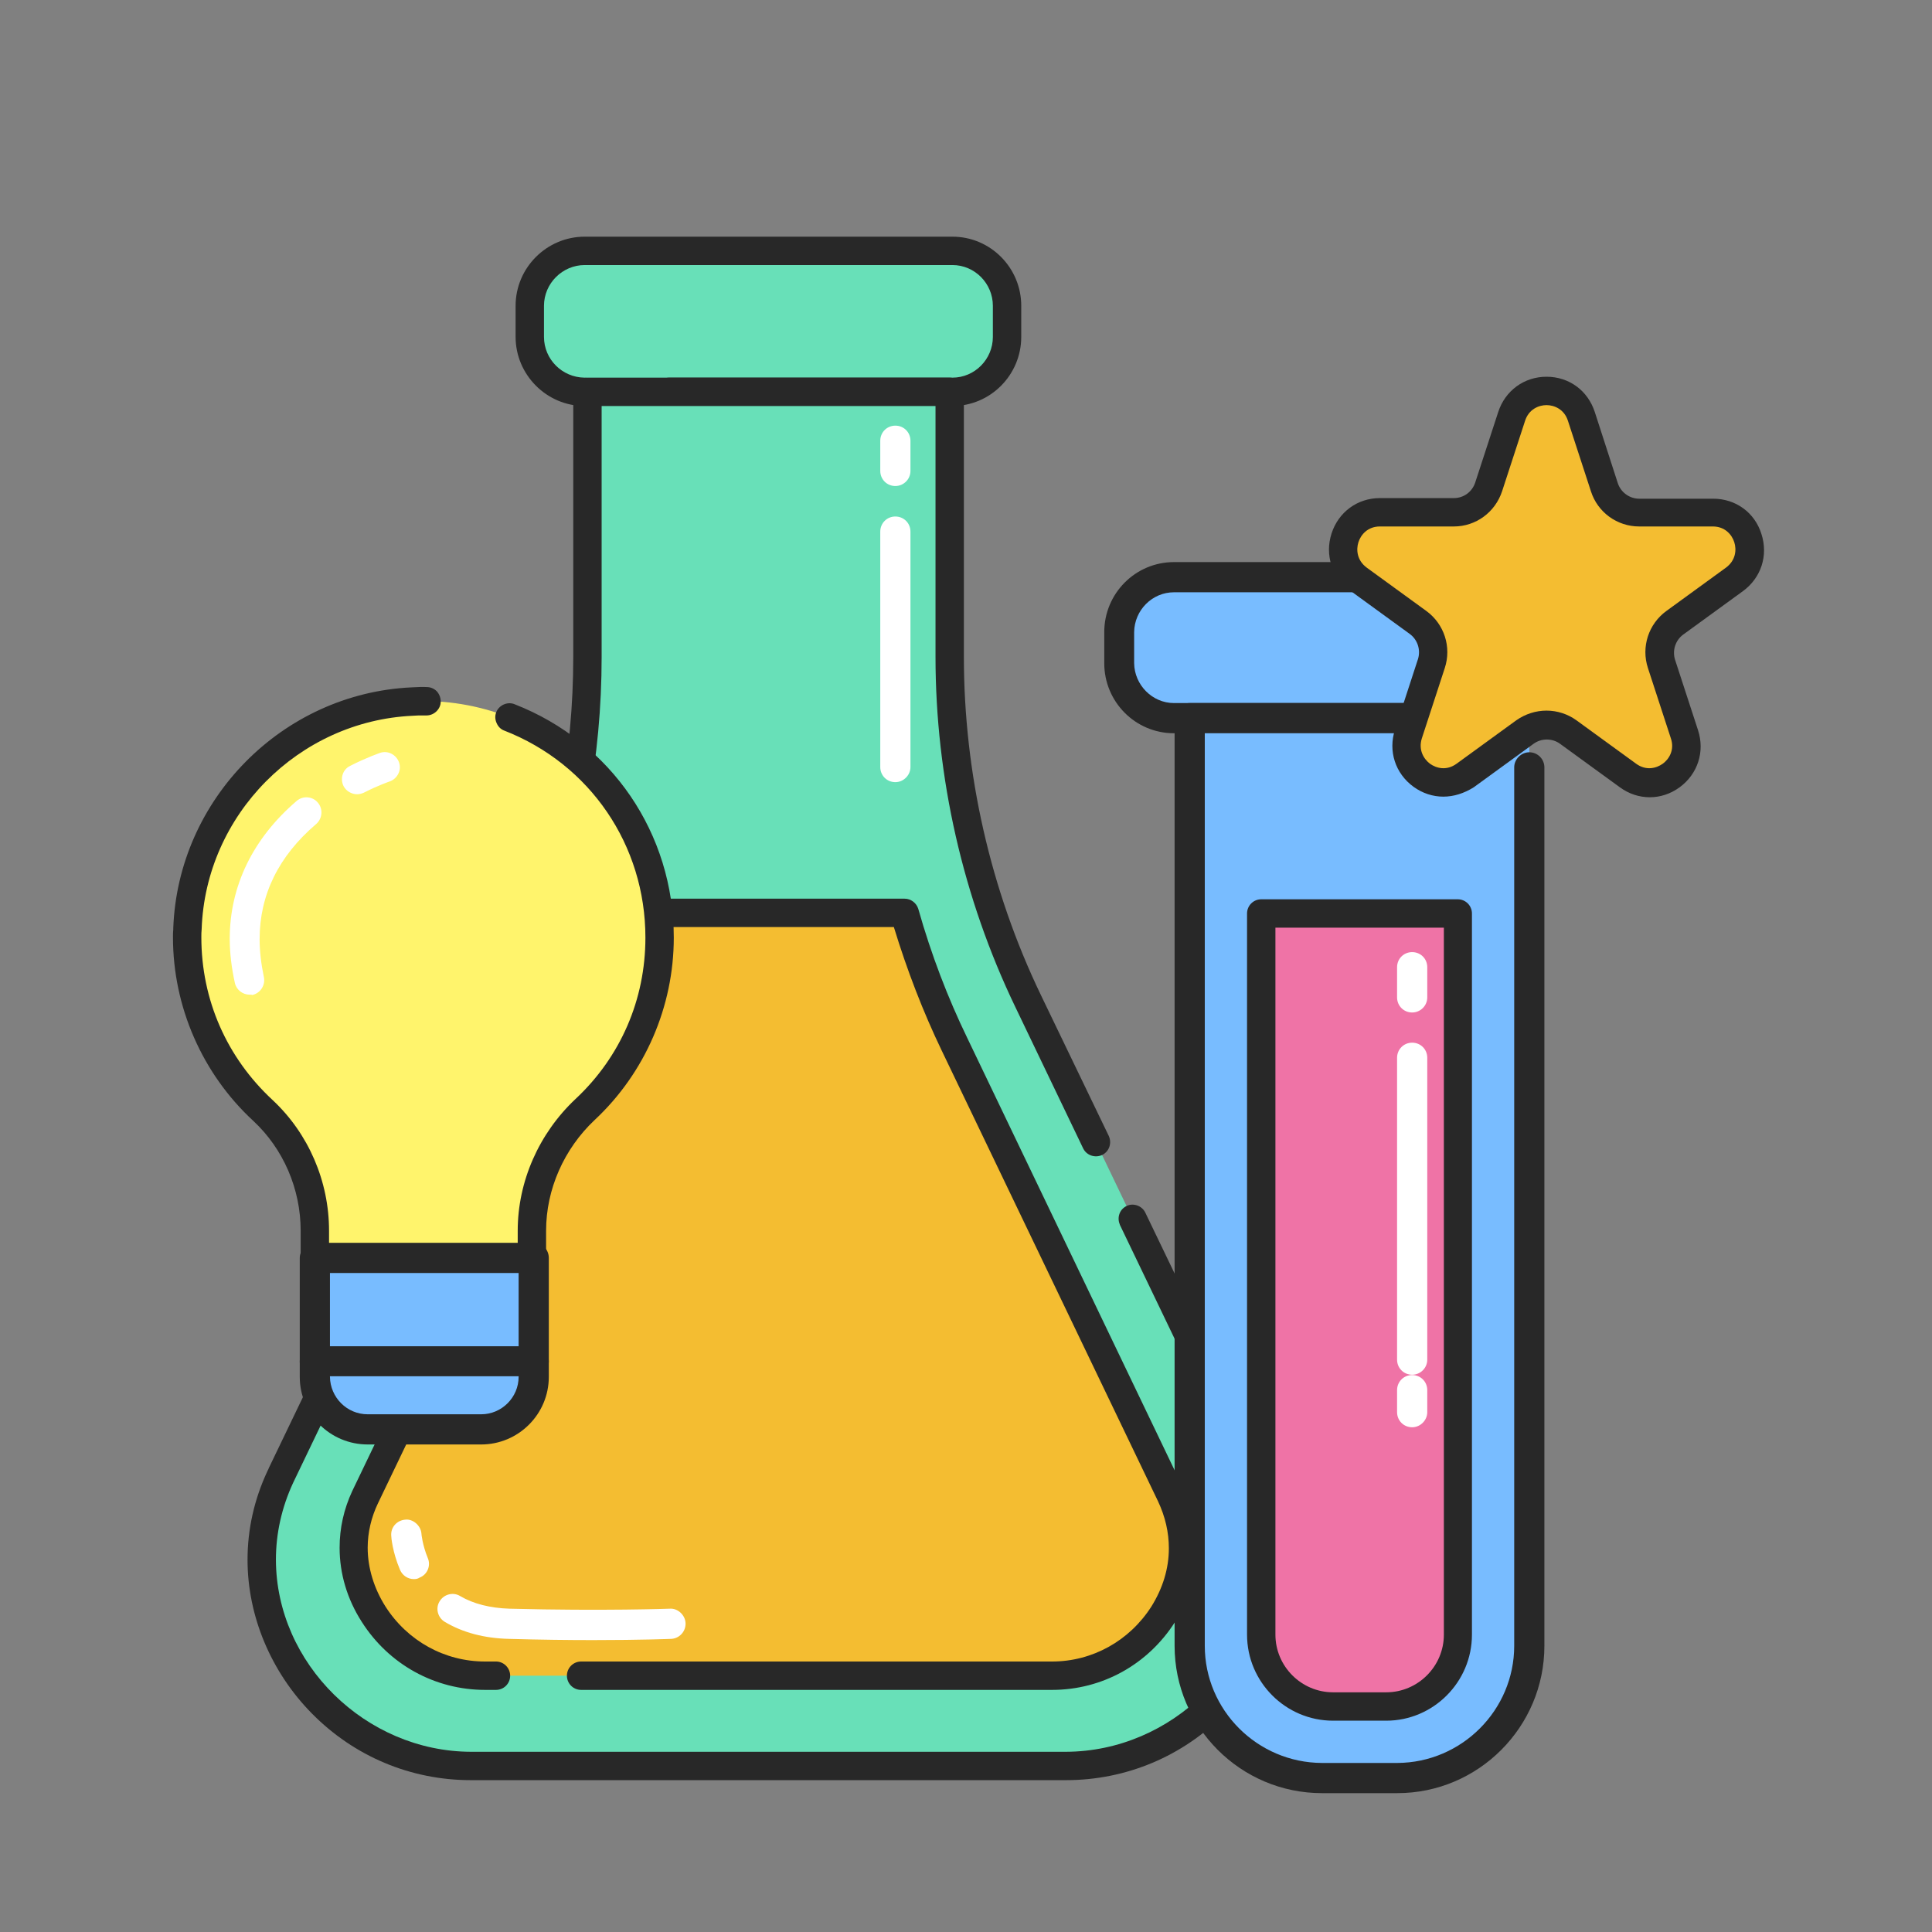 <svg xmlns="http://www.w3.org/2000/svg" xmlns:xlink="http://www.w3.org/1999/xlink" x="0px" y="0px" viewBox="0 0 64 64" style="enable-background:new 0 0 64 64;" xml:space="preserve"><rect x="0" y="0" width="64" height="64" fill="#808080" stroke="none"/><style type="text/css">	.st0{fill:#78BCFF;}	.st1{fill:#282828;}	.st2{fill:#FFF46C;}	.st3{fill:#68E0B8;}	.st4{fill:#FFFFFF;}	.st5{fill:#EF73A6;}	.st6{fill:#F4BD31;}	.st7{fill:#F7924D;}</style><g id="guides"></g><g id="_x3C_Layer_x3E_">	<g>		<g>			<g>				<path class="st3" d="M31.55,12.98H19.37c-1,0-1.82-0.81-1.82-1.82v-1.04c0-1,0.81-1.82,1.82-1.82h12.18c1,0,1.82,0.81,1.82,1.82     v1.04C33.36,12.16,32.55,12.98,31.55,12.98z"></path>				<path class="st1" d="M31.55,13.45h-9.38c-0.26,0-0.47-0.21-0.47-0.47c0-0.26,0.21-0.47,0.47-0.47h9.38     c0.74,0,1.34-0.61,1.34-1.35v-1.03c0-0.74-0.6-1.35-1.34-1.35H19.37c-0.74,0-1.35,0.61-1.35,1.35v1.03     c0,0.74,0.6,1.34,1.34,1.35c0.25,0,0.46,0.21,0.46,0.47c0,0.26-0.21,0.47-0.47,0.47c-1.25-0.01-2.27-1.04-2.27-2.29v-1.03     c0-1.26,1.03-2.29,2.29-2.29h12.18c1.26,0,2.28,1.03,2.28,2.29v1.03C33.83,12.42,32.81,13.45,31.55,13.45z"></path>			</g>			<g>				<path class="st0" d="M51.07,23.79H38.89c-1,0-1.82-0.81-1.82-1.82v-1.04c0-1,0.81-1.82,1.82-1.82h12.18c1,0,1.82,0.81,1.82,1.82     v1.04C52.88,22.97,52.07,23.79,51.07,23.79z"></path>				<path class="st1" d="M51.07,24.29H38.89c-1.28,0-2.31-1.04-2.31-2.32v-1.03c0-1.28,1.03-2.32,2.31-2.32h12.18     c1.28,0,2.31,1.04,2.31,2.32v1.03C53.38,23.25,52.35,24.29,51.07,24.29z M38.89,19.62c-0.72,0-1.31,0.59-1.32,1.32v1.03     c0.01,0.72,0.6,1.32,1.32,1.32h12.18c0.72,0,1.31-0.6,1.31-1.32v-1.03c0-0.73-0.59-1.32-1.31-1.32H38.89z"></path>			</g>			<g>				<path class="st3" d="M41.58,48.83l-7.53-15.69c-1.71-3.55-2.59-7.44-2.59-11.38v-8.78h-6h-6v8.78c0,3.94-0.89,7.83-2.59,11.38     L9.33,48.83c-0.02,0.03-0.03,0.06-0.05,0.1c-2.08,4.47,1.39,9.57,6.32,9.57h9.85h9.85c4.93,0,8.4-5.1,6.32-9.57     C41.61,48.89,41.6,48.86,41.58,48.83z"></path>				<path class="st1" d="M35.31,58.97L35.31,58.97H15.6c-2,0-3.87-0.79-5.27-2.21c-1.35-1.37-2.13-3.22-2.13-5.09     c0-1.01,0.22-2,0.66-2.94c0.02-0.04,0.04-0.08,0.05-0.11l3.14-6.53c0,0,0-0.01,0.01-0.01c0.11-0.22,0.39-0.31,0.61-0.21     c0.23,0.11,0.33,0.39,0.22,0.63l-3.18,6.62c-0.38,0.82-0.57,1.68-0.57,2.55c0.01,3.44,2.97,6.35,6.46,6.36h19.71     c3.5-0.01,6.46-2.92,6.46-6.36c0-0.87-0.19-1.73-0.57-2.55c-0.01-0.03-0.03-0.06-0.04-0.09l-4.06-8.45     c-0.05-0.12-0.06-0.24-0.02-0.36s0.12-0.21,0.24-0.27c0.22-0.11,0.51-0.01,0.62,0.22l4.09,8.5c0.01,0.02,0.02,0.04,0.02,0.06     c0.44,0.94,0.66,1.93,0.66,2.94c0,1.87-0.78,3.72-2.13,5.09C39.18,58.18,37.31,58.97,35.31,58.97z M13.69,40.23     c-0.07,0-0.14-0.02-0.2-0.05c-0.24-0.11-0.34-0.39-0.22-0.62l3.17-6.62c0.29-0.6,0.56-1.22,0.8-1.83c0-0.01,0-0.01,0-0.01     l0.01-0.02c1.15-2.98,1.74-6.12,1.74-9.32v-8.78c0-0.13,0.05-0.25,0.14-0.33c0.08-0.09,0.2-0.14,0.33-0.14h12     c0.12,0,0.24,0.05,0.33,0.14c0.09,0.08,0.14,0.21,0.14,0.33v8.78c0,3.85,0.88,7.72,2.54,11.18l2.26,4.69     c0.11,0.24,0.01,0.52-0.22,0.63c-0.24,0.11-0.52,0.01-0.63-0.22l-2.25-4.69c-1.73-3.6-2.64-7.6-2.64-11.59v-8.31H19.93v8.31     c0,3.32-0.61,6.58-1.82,9.68c-0.24,0.63-0.52,1.27-0.82,1.91l-3.18,6.61C14.03,40.12,13.87,40.23,13.69,40.23z"></path>			</g>			<g>				<path class="st6" d="M38.54,53.47c-0.81,1.28-2.19,2.04-3.68,2.04H16.07c-1.5,0-2.88-0.77-3.69-2.04     c-0.77-1.2-0.87-2.62-0.28-3.87l7.21-15.02c0.67-1.39,1.22-2.85,1.64-4.34h9.02c0.43,1.49,0.97,2.95,1.65,4.34l7.17,14.95     C39.4,50.85,39.3,52.27,38.54,53.47z"></path>				<path class="st1" d="M19.25,55.98L19.25,55.98c-0.26,0-0.47-0.21-0.47-0.47s0.21-0.47,0.47-0.47h15.6     c1.33,0,2.56-0.68,3.29-1.82c0.38-0.61,0.58-1.26,0.58-1.93c0-0.53-0.12-1.05-0.36-1.56l-7.17-14.94     c-0.61-1.27-1.14-2.64-1.58-4.08H21.3c-0.41,1.39-0.94,2.76-1.57,4.07L12.52,49.8c-0.22,0.46-0.34,0.96-0.34,1.47     c0,0.67,0.21,1.35,0.59,1.95c0.73,1.14,1.96,1.82,3.3,1.82h0.36c0.01,0,0.01,0,0.02,0c0.25,0.01,0.45,0.22,0.45,0.47     c0,0.26-0.21,0.47-0.47,0.47h-0.36c-1.66,0-3.19-0.84-4.09-2.26c-0.48-0.75-0.73-1.59-0.73-2.45c0-0.65,0.14-1.28,0.42-1.88     l7.21-15.01c0.67-1.39,1.21-2.82,1.61-4.26c0.06-0.2,0.24-0.35,0.45-0.35h9.03c0.2,0,0.39,0.14,0.45,0.34     c0.43,1.52,0.98,2.95,1.62,4.27l7.17,14.95c0.3,0.63,0.45,1.29,0.45,1.96c0,0.84-0.26,1.68-0.73,2.43     c-0.9,1.42-2.42,2.26-4.08,2.26H19.25z"></path>			</g>			<g>				<path class="st0" d="M46.29,58.9h-2.5c-2.42,0-4.38-1.96-4.38-4.38V23.79h11.25v30.73C50.66,56.94,48.7,58.9,46.29,58.9z"></path>				<path class="st1" d="M46.29,59.4h-2.5c-2.69,0-4.88-2.19-4.88-4.88V23.79c0-0.14,0.05-0.27,0.15-0.36     c0.09-0.09,0.21-0.14,0.35-0.14h9.89c0.27,0,0.5,0.22,0.5,0.5c0,0.27-0.23,0.5-0.5,0.5h-9.39v30.23c0,2.13,1.74,3.87,3.88,3.88     h2.5c2.13-0.01,3.87-1.75,3.87-3.88v-29.1c0-0.27,0.23-0.5,0.5-0.5c0.28,0,0.5,0.23,0.5,0.5v29.1     C51.16,57.21,48.97,59.4,46.29,59.4z"></path>			</g>			<g>				<path class="st5" d="M41.78,54.15V30.26h6.51v23.89c0,1.31-1.06,2.38-2.38,2.38h-1.76C42.84,56.53,41.78,55.46,41.78,54.15z"></path>				<path class="st1" d="M45.92,57h-1.76c-1.57,0-2.85-1.28-2.85-2.85V30.26c0-0.26,0.21-0.47,0.47-0.47h6.51     c0.26,0,0.47,0.21,0.47,0.47v23.89C48.76,55.72,47.48,57,45.92,57z M42.25,30.73v23.42c0,1.05,0.86,1.91,1.91,1.91h1.76     c1.05,0,1.91-0.86,1.91-1.91V30.73H42.25z"></path>			</g>			<g>				<path class="st6" d="M52.38,13.82l0.76,2.33c0.16,0.5,0.63,0.84,1.16,0.84h2.45c1.18,0,1.67,1.51,0.72,2.2l-1.98,1.44     c-0.43,0.31-0.61,0.86-0.44,1.36l0.76,2.33c0.36,1.12-0.92,2.05-1.87,1.36l-1.98-1.44c-0.43-0.31-1-0.31-1.43,0l-1.98,1.44     c-0.95,0.69-2.24-0.24-1.87-1.36l0.76-2.33c0.16-0.5-0.02-1.05-0.44-1.36l-1.98-1.44c-0.95-0.69-0.46-2.2,0.72-2.2h2.45     c0.53,0,1-0.34,1.16-0.84l0.76-2.33C50.43,12.7,52.02,12.7,52.38,13.82z"></path>				<path class="st1" d="M47.81,26.39c-0.34,0-0.69-0.11-0.99-0.33c-0.6-0.44-0.84-1.18-0.61-1.89l0.76-2.33     c0.1-0.31-0.01-0.65-0.27-0.84l-1.98-1.44c-0.6-0.44-0.84-1.18-0.61-1.89c0.23-0.71,0.86-1.17,1.6-1.17h2.45     c0.33,0,0.61-0.21,0.71-0.52l0.76-2.33c0.23-0.71,0.86-1.17,1.6-1.17c0.75,0,1.37,0.46,1.6,1.17L53.59,16     c0.1,0.31,0.39,0.52,0.71,0.52h2.45c0.75,0,1.38,0.46,1.6,1.17c0.23,0.71-0.01,1.45-0.61,1.89l-1.98,1.44     c-0.26,0.19-0.37,0.53-0.27,0.84l0.76,2.33c0.23,0.71-0.01,1.45-0.61,1.89c-0.6,0.44-1.38,0.44-1.98,0l-1.98-1.44     c-0.26-0.19-0.62-0.19-0.88,0l-1.98,1.44C48.5,26.28,48.16,26.39,47.81,26.39z M51.23,23.54c0.35,0,0.7,0.11,0.99,0.32     l1.98,1.44c0.33,0.24,0.67,0.15,0.88,0c0.21-0.15,0.4-0.46,0.27-0.84l-0.76-2.33c-0.23-0.7,0.02-1.46,0.61-1.89l1.98-1.44     c0.32-0.24,0.35-0.59,0.27-0.84c-0.08-0.25-0.31-0.52-0.71-0.52H54.3c-0.73,0-1.38-0.47-1.6-1.17l-0.76-2.33l0,0     c-0.12-0.38-0.45-0.52-0.71-0.52c-0.26,0-0.59,0.14-0.71,0.52l-0.76,2.33c-0.23,0.7-0.87,1.17-1.6,1.17h-2.45     c-0.4,0-0.63,0.27-0.71,0.52s-0.05,0.6,0.27,0.84l1.98,1.44c0.59,0.43,0.84,1.19,0.61,1.89l-0.76,2.33     c-0.12,0.38,0.06,0.68,0.27,0.84c0.21,0.15,0.55,0.24,0.88,0l1.98-1.44C50.53,23.65,50.88,23.54,51.23,23.54z"></path>			</g>			<g>				<g>					<path class="st2" d="M21.85,31.05c0-4.45-3.71-8.02-8.2-7.82c-4.01,0.19-7.3,3.51-7.45,7.52c-0.09,2.38,0.89,4.54,2.5,6.03      c1.11,1.02,1.72,2.47,1.72,3.98v0.9h7.19v-0.9c0-1.52,0.64-2.97,1.76-4.01C20.9,35.33,21.85,33.31,21.85,31.05z"></path>					<path class="st1" d="M17.62,42.14h-7.19c-0.12,0-0.24-0.05-0.33-0.14s-0.14-0.21-0.14-0.33v-0.9c0-1.38-0.57-2.71-1.57-3.64      c-1.69-1.56-2.66-3.78-2.66-6.08c0-0.09,0-0.18,0.01-0.27v-0.04c0.16-4.27,3.62-7.77,7.89-7.97c0.2-0.01,0.37-0.02,0.51-0.01      c0.12,0,0.24,0.05,0.33,0.14c0.08,0.09,0.13,0.21,0.13,0.34c0,0.25-0.22,0.46-0.47,0.46h-0.11c-0.12,0-0.23,0-0.34,0.01      c-3.79,0.17-6.87,3.28-7,7.07c-0.01,0.09-0.01,0.18-0.01,0.27c0,2.07,0.84,3.98,2.36,5.39c1.19,1.11,1.87,2.69,1.87,4.33v0.43      h6.25v-0.43c0-1.63,0.7-3.22,1.91-4.36c1.5-1.4,2.32-3.3,2.32-5.35c0-3.06-1.83-5.75-4.68-6.86c-0.11-0.04-0.2-0.13-0.25-0.25      c-0.05-0.11-0.06-0.24-0.01-0.36c0.09-0.23,0.37-0.36,0.61-0.26c3.2,1.25,5.27,4.28,5.27,7.73c0,2.28-0.95,4.48-2.62,6.04      c-1.02,0.96-1.61,2.3-1.61,3.67v0.9c0,0.13-0.05,0.25-0.14,0.33C17.87,42.09,17.75,42.14,17.62,42.14z"></path>				</g>				<g>					<polygon class="st0" points="10.43,41.67 10.43,43.38 10.43,45.1 17.68,45.1 17.68,43.38 17.68,41.67      "></polygon>					<path class="st1" d="M17.68,45.59h-7.25c-0.13,0-0.26-0.05-0.35-0.14c-0.1-0.1-0.15-0.22-0.15-0.35v-3.43      c0-0.13,0.06-0.26,0.15-0.35c0.09-0.09,0.22-0.15,0.35-0.15h7.25c0.13,0,0.26,0.05,0.36,0.15c0.09,0.09,0.14,0.22,0.14,0.35      v3.43c0,0.13-0.05,0.25-0.15,0.35C17.94,45.54,17.81,45.59,17.68,45.59z M10.93,44.6h6.25v-2.43h-6.25V44.6z"></path>				</g>				<g>					<path class="st0" d="M15.94,47.35h-3.76c-0.96,0-1.74-0.78-1.74-1.74V45.1h7.25v0.52C17.68,46.57,16.9,47.35,15.94,47.35z"></path>					<path class="st1" d="M15.94,47.85h-3.76c-1.24,0-2.25-1-2.25-2.24V45.1c0-0.14,0.06-0.27,0.15-0.36      c0.09-0.09,0.22-0.14,0.35-0.14h7.25c0.14,0,0.26,0.05,0.36,0.14c0.09,0.1,0.14,0.22,0.14,0.36v0.51      C18.18,46.85,17.17,47.85,15.94,47.85z M10.93,45.59v0.02c0.01,0.68,0.56,1.24,1.25,1.24h3.76c0.68,0,1.24-0.56,1.24-1.24      v-0.02H10.93z"></path>				</g>			</g>		</g>		<g>			<path class="st4" d="M8.27,32.95c-0.23,0-0.44-0.16-0.49-0.39c-0.11-0.5-0.17-0.99-0.17-1.46c0-1.75,0.77-3.33,2.22-4.57    c0.21-0.18,0.53-0.15,0.7,0.06c0.18,0.21,0.15,0.53-0.06,0.71c-1.24,1.06-1.87,2.34-1.87,3.81c0,0.4,0.05,0.82,0.14,1.25    c0.06,0.27-0.11,0.54-0.38,0.6C8.34,32.95,8.3,32.95,8.27,32.95z M11.83,26.31c-0.18,0-0.36-0.1-0.45-0.27    c-0.12-0.25-0.03-0.55,0.22-0.67c0.57-0.29,0.97-0.42,0.99-0.43c0.26-0.09,0.54,0.06,0.63,0.32c0.09,0.26-0.06,0.54-0.32,0.63    c0,0-0.36,0.12-0.85,0.37C11.98,26.29,11.91,26.31,11.83,26.31z"></path>		</g>		<g>			<path class="st4" d="M29.66,25.91c-0.28,0-0.5-0.22-0.5-0.5v-7.8c0-0.28,0.22-0.5,0.5-0.5s0.5,0.22,0.5,0.5v7.8    C30.16,25.68,29.93,25.91,29.66,25.91z M29.66,16.1c-0.28,0-0.5-0.22-0.5-0.5v-1c0-0.28,0.22-0.5,0.5-0.5s0.5,0.22,0.5,0.5v1    C30.16,15.88,29.93,16.1,29.66,16.1z"></path>		</g>		<g>			<path class="st4" d="M19.65,54.33c-0.79,0-1.74-0.01-2.79-0.04c-0.82-0.02-1.53-0.21-2.12-0.56c-0.24-0.14-0.32-0.45-0.18-0.68    c0.14-0.24,0.45-0.32,0.68-0.18c0.44,0.26,1,0.4,1.64,0.42c3.11,0.08,5.3,0,5.31,0c0.26-0.02,0.51,0.21,0.52,0.48    c0.01,0.28-0.21,0.51-0.48,0.52C22.23,54.29,21.24,54.33,19.65,54.33z M13.71,52.31c-0.2,0-0.38-0.12-0.46-0.31    c-0.25-0.59-0.29-1.08-0.29-1.13c-0.02-0.28,0.19-0.51,0.47-0.53c0.24-0.03,0.51,0.19,0.53,0.46c0,0.01,0.03,0.37,0.21,0.81    c0.11,0.25-0.01,0.55-0.27,0.65C13.84,52.3,13.78,52.31,13.71,52.31z"></path>		</g>		<g>			<path class="st4" d="M46.78,47.28c-0.28,0-0.5-0.22-0.5-0.5v-0.73c0-0.28,0.22-0.5,0.5-0.5s0.5,0.22,0.5,0.5v0.73    C47.28,47.05,47.05,47.28,46.78,47.28z M46.78,45.54c-0.28,0-0.5-0.22-0.5-0.5v-10c0-0.28,0.22-0.5,0.5-0.5s0.5,0.22,0.5,0.5v10    C47.28,45.32,47.05,45.54,46.78,45.54z M46.78,33.54c-0.28,0-0.5-0.22-0.5-0.5v-1c0-0.28,0.22-0.5,0.5-0.5s0.5,0.22,0.5,0.5v1    C47.28,33.32,47.05,33.54,46.78,33.54z"></path>		</g>	</g></g></svg>